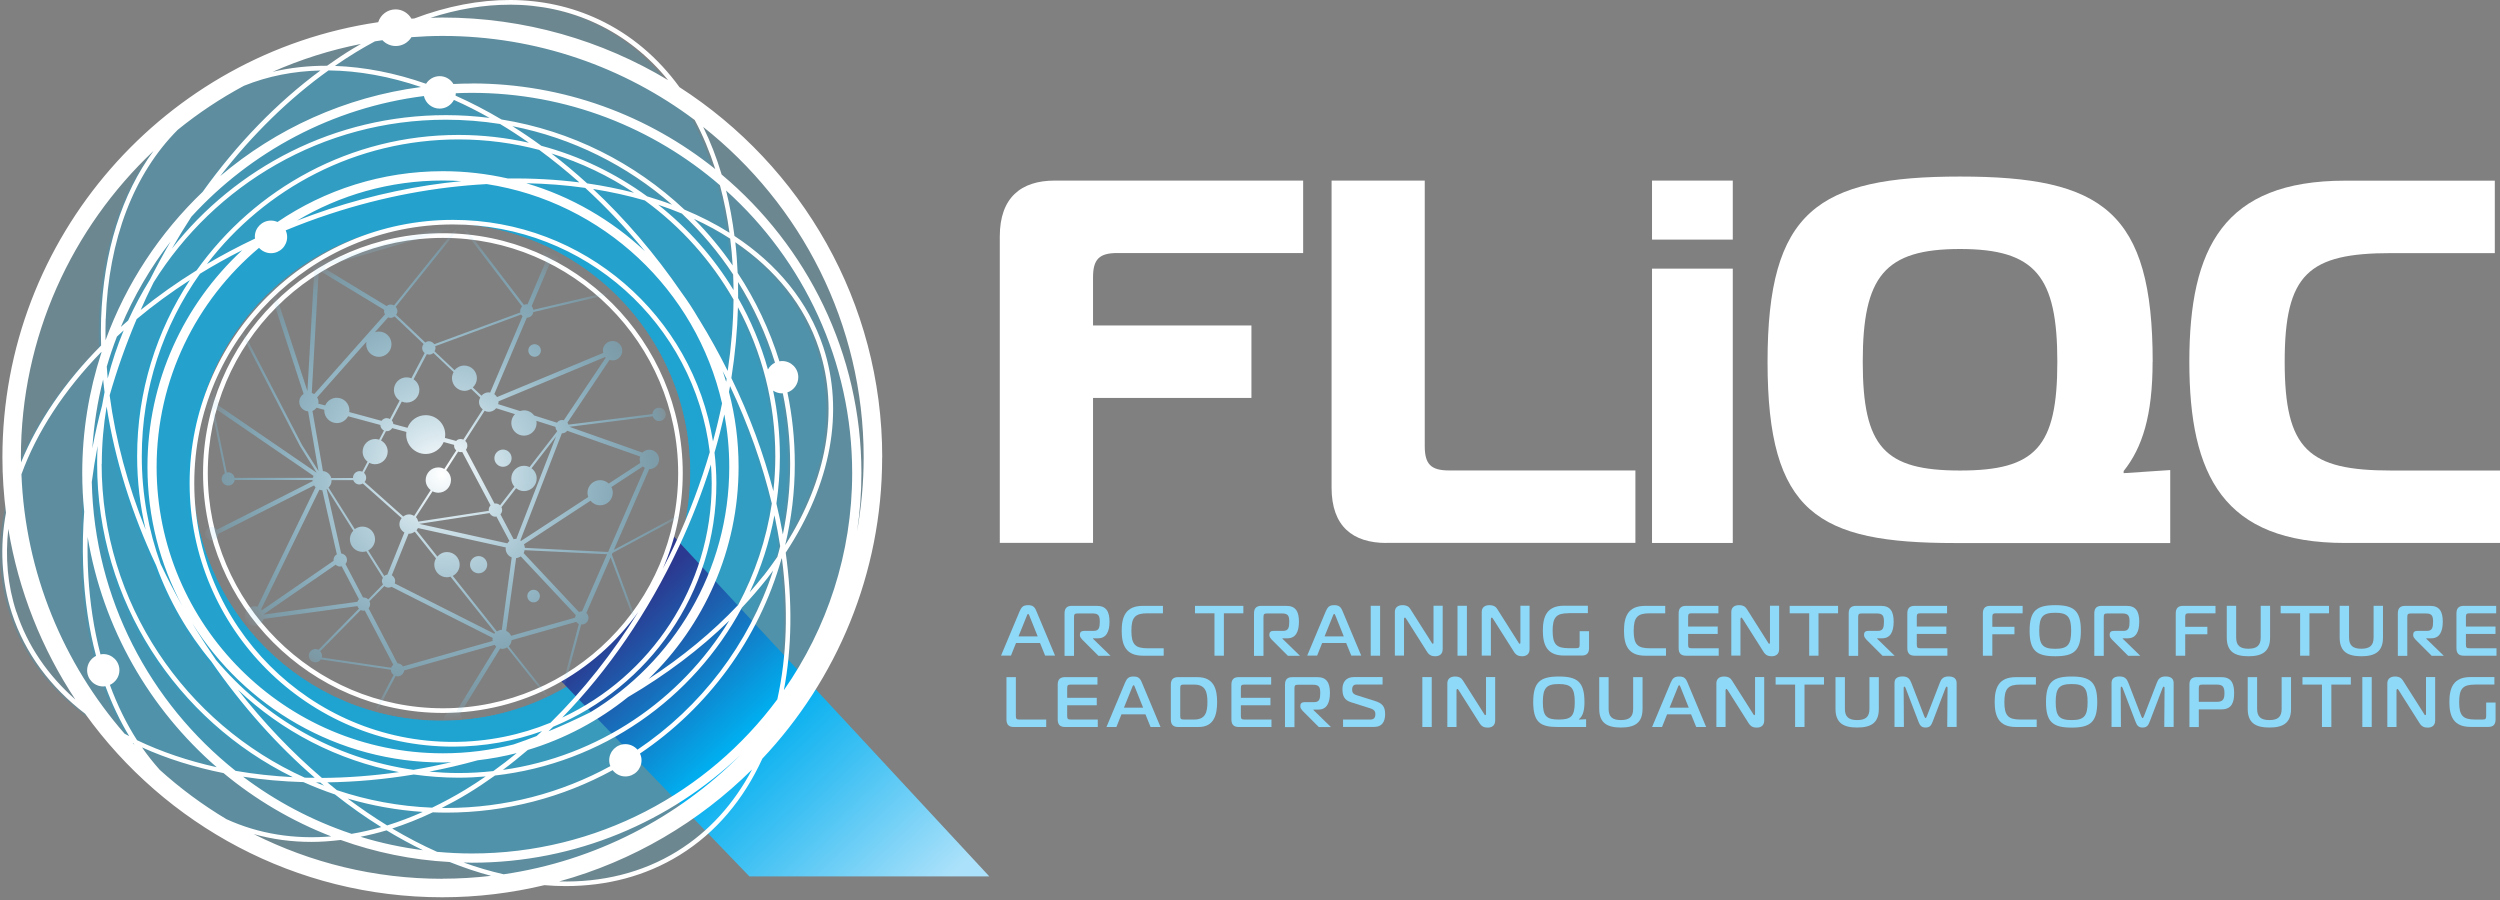 <svg width="300" height="108" viewBox="0 0 300 108" fill="none" xmlns="http://www.w3.org/2000/svg">
<rect x="0" y="0" width="300" height="108" fill="#808080" stroke="none"/>
<g opacity="0.15">
<path d="M54.509 26.802C70.283 27.604 82.825 40.648 82.825 56.628C82.825 72.608 69.454 86.491 52.962 86.491C36.47 86.491 23.099 73.12 23.099 56.628C23.099 51.578 24.357 46.817 26.574 42.652C23.975 47.217 22.484 52.491 22.484 58.11C22.484 75.412 36.507 89.435 53.81 89.435C71.113 89.435 85.136 75.412 85.136 58.11C85.136 40.807 71.485 27.175 54.509 26.802Z" fill="#00AEEF"/>
<path d="M53.819 26.777C54.052 26.777 54.285 26.786 54.508 26.795C53.996 26.767 53.484 26.758 52.971 26.758C41.529 26.758 31.596 33.197 26.584 42.645C31.969 33.178 42.144 26.786 53.819 26.786V26.777Z" fill="#00AEEF"/>
</g>
<path opacity="0.15" d="M52.608 21.233C33.32 21.233 17.695 36.868 17.695 56.146C17.695 75.424 33.33 91.059 52.608 91.059C71.886 91.059 87.521 75.424 87.521 56.146C87.521 36.868 71.886 21.233 52.608 21.233ZM52.971 86.484C36.479 86.484 23.108 73.113 23.108 56.621C23.108 40.129 36.479 26.758 52.971 26.758C69.463 26.758 82.834 40.129 82.834 56.621C82.834 73.113 69.463 86.484 52.971 86.484Z" fill="#00AEEF"/>
<path opacity="0.15" d="M54.48 16.593C33.339 16.593 16.194 33.737 16.194 54.879C16.194 76.02 33.339 93.165 54.48 93.165C75.622 93.165 92.766 76.02 92.766 54.879C92.766 33.737 75.622 16.593 54.48 16.593ZM52.971 86.484C36.479 86.484 23.108 73.113 23.108 56.621C23.108 40.129 36.479 26.758 52.971 26.758C69.463 26.758 82.834 40.129 82.834 56.621C82.834 73.113 69.463 86.484 52.971 86.484Z" fill="#00AEEF"/>
<path opacity="0.15" d="M52.971 14.207C30.003 14.207 11.386 32.824 11.386 55.792C11.386 78.76 30.003 97.376 52.971 97.376C75.939 97.376 94.556 78.76 94.556 55.792C94.556 32.824 75.93 14.207 52.971 14.207ZM52.971 86.484C36.479 86.484 23.108 73.113 23.108 56.621C23.108 40.129 36.479 26.758 52.971 26.758C69.463 26.758 82.834 40.129 82.834 56.621C82.834 73.113 69.463 86.484 52.971 86.484Z" fill="#00AEEF"/>
<path opacity="0.15" d="M56.074 10.704C30.562 10.704 9.877 31.389 9.877 56.901C9.877 82.412 30.562 103.097 56.074 103.097C81.586 103.097 102.271 82.412 102.271 56.901C102.271 31.389 81.586 10.704 56.074 10.704ZM52.971 86.484C36.479 86.484 23.108 73.113 23.108 56.621C23.108 40.129 36.479 26.758 52.971 26.758C69.463 26.758 82.834 40.129 82.834 56.621C82.834 73.113 69.463 86.484 52.971 86.484Z" fill="#00AEEF"/>
<path opacity="0.15" d="M52.533 3.334C23.993 3.334 0.848 26.479 0.848 55.018C0.848 83.558 23.984 106.694 52.524 106.694C81.064 106.694 104.199 83.558 104.199 55.018C104.199 26.479 81.073 3.334 52.533 3.334ZM52.971 86.484C36.479 86.484 23.108 73.113 23.108 56.621C23.108 40.129 36.479 26.758 52.971 26.758C69.463 26.758 82.834 40.129 82.834 56.621C82.834 73.113 69.463 86.484 52.971 86.484Z" fill="#00AEEF"/>
<path opacity="0.15" d="M83.132 38.638C67.721 13.63 41.706 1.684 25.037 11.962C8.368 22.239 7.352 50.844 22.764 75.843C38.175 100.852 64.19 112.788 80.859 102.52C97.528 92.242 98.544 63.637 83.132 38.638ZM52.971 86.484C36.479 86.484 23.108 73.113 23.108 56.621C23.108 40.129 36.479 26.758 52.971 26.758C69.463 26.758 82.834 40.129 82.834 56.621C82.834 73.113 69.463 86.484 52.971 86.484Z" fill="#00AEEF"/>
<path opacity="0.15" d="M23.108 56.621C23.108 40.129 36.479 26.758 52.971 26.758C69.464 26.758 82.834 40.129 82.834 56.621C82.834 58.326 82.685 59.985 82.415 61.615C92.609 36.365 87.94 10.564 71.178 2.719C53.521 -5.555 29.165 9.204 16.772 35.675C4.38 62.146 8.629 90.304 26.276 98.569C40.644 105.296 59.466 96.761 72.65 79.058C67.395 83.67 60.509 86.475 52.962 86.475C36.47 86.475 23.099 73.104 23.099 56.612L23.108 56.621Z" fill="#00AEEF"/>
<path opacity="0.15" d="M97.994 41.89C92.142 24.065 65.727 16.723 38.985 25.5C12.244 34.277 -4.696 55.838 1.156 73.663C7.007 91.487 33.423 98.83 60.164 90.053C86.906 81.275 103.845 59.714 97.994 41.89ZM52.971 86.484C36.479 86.484 23.108 73.113 23.108 56.621C23.108 40.129 36.479 26.758 52.971 26.758C69.463 26.758 82.834 40.129 82.834 56.621C82.834 73.113 69.463 86.484 52.971 86.484Z" fill="#00AEEF"/>
<path d="M80.635 64.131L118.716 105.166H89.925L67.106 81.49C67.106 81.49 77.383 76.672 80.635 64.131Z" fill="url(#paint0_linear_6_96)"/>
<path d="M122.387 73.3C122.602 72.796 122.835 72.619 123.366 72.619C123.897 72.619 124.139 72.787 124.353 73.3L126.608 78.676H125.416L124.801 77.157H121.922L121.316 78.676H120.123L122.378 73.3H122.387ZM122.22 76.365H124.521L123.543 73.924C123.506 73.831 123.45 73.672 123.375 73.672C123.301 73.672 123.235 73.831 123.207 73.924L122.22 76.365Z" fill="#8ED8F8"/>
<path d="M127.745 78.685V73.598C127.745 72.918 128.109 72.703 128.621 72.703H131.64C132.749 72.703 133.14 73.393 133.14 74.595C133.14 75.797 132.758 76.598 131.752 76.598H131.156V76.644L133.261 78.694H131.808L129.87 76.756C129.739 76.617 129.59 76.421 129.59 76.253V76.113C129.59 75.871 129.758 75.704 130.093 75.704H131.258C131.882 75.704 131.975 75.284 131.975 74.604C131.975 73.924 131.845 73.616 131.128 73.616H129.311C128.966 73.616 128.882 73.7 128.882 74.045V78.704H127.755L127.745 78.685Z" fill="#8ED8F8"/>
<path d="M137.147 78.685C135.097 78.685 134.603 77.399 134.603 75.694C134.603 73.989 135.088 72.703 137.147 72.703H139.551V73.598H137.678C136.224 73.598 135.768 74.064 135.768 75.694C135.768 77.325 136.224 77.791 137.678 77.791H139.644V78.685H137.147Z" fill="#8ED8F8"/>
<path d="M145.737 78.685V73.598H143.398V72.703H149.203V73.598H146.865V78.685H145.737Z" fill="#8ED8F8"/>
<path d="M150.48 78.685V73.598C150.48 72.918 150.843 72.703 151.356 72.703H154.375C155.484 72.703 155.875 73.393 155.875 74.595C155.875 75.797 155.493 76.598 154.487 76.598H153.89V76.644L155.996 78.694H154.542L152.604 76.756C152.474 76.617 152.325 76.421 152.325 76.253V76.113C152.325 75.871 152.493 75.704 152.828 75.704H153.993C154.617 75.704 154.71 75.284 154.71 74.604C154.71 73.924 154.58 73.616 153.862 73.616H152.045C151.701 73.616 151.617 73.7 151.617 74.045V78.704H150.489L150.48 78.685Z" fill="#8ED8F8"/>
<path d="M159.127 73.299C159.341 72.796 159.574 72.619 160.105 72.619C160.636 72.619 160.878 72.787 161.093 73.299L163.348 78.676H162.155L161.54 77.157H158.661L158.055 78.676H156.863L159.117 73.299H159.127ZM158.95 76.365H161.251L160.273 73.924C160.235 73.831 160.18 73.672 160.105 73.672C160.031 73.672 159.965 73.831 159.937 73.924L158.95 76.365Z" fill="#8ED8F8"/>
<path d="M164.485 78.685V72.694H165.612V78.685H164.485Z" fill="#8ED8F8"/>
<path d="M173.122 77.902C173.122 78.508 172.721 78.75 172.236 78.75C171.864 78.75 171.538 78.666 171.267 78.247L168.742 74.259C168.649 74.129 168.63 74.11 168.602 74.11C168.556 74.11 168.481 74.157 168.481 74.278V78.676H167.382V73.43C167.382 72.918 167.727 72.619 168.295 72.619C168.835 72.619 169.087 72.824 169.245 73.085L171.789 77.101C171.836 77.157 171.854 77.25 171.929 77.25C172.022 77.25 172.022 77.148 172.022 77.101V72.685H173.122V77.893V77.902Z" fill="#8ED8F8"/>
<path d="M174.901 78.685V72.694H176.029V78.685H174.901Z" fill="#8ED8F8"/>
<path d="M183.548 77.902C183.548 78.508 183.147 78.75 182.662 78.75C182.29 78.75 181.964 78.666 181.693 78.247L179.168 74.259C179.075 74.129 179.057 74.11 179.029 74.11C178.982 74.11 178.907 74.157 178.907 74.278V78.676H177.808V73.43C177.808 72.918 178.153 72.619 178.721 72.619C179.261 72.619 179.513 72.824 179.671 73.085L182.215 77.101C182.262 77.157 182.28 77.25 182.355 77.25C182.448 77.25 182.448 77.148 182.448 77.101V72.685H183.548V77.893V77.902Z" fill="#8ED8F8"/>
<path d="M188.226 73.588C186.772 73.588 186.316 74.054 186.316 75.685C186.316 77.316 186.772 77.781 188.226 77.781H189.13C189.475 77.781 189.558 77.698 189.558 77.353V75.741H190.686V77.772C190.686 78.452 190.332 78.667 189.81 78.667H187.686C185.636 78.667 185.142 77.381 185.142 75.676C185.142 73.971 185.626 72.685 187.686 72.685H190.546V73.579H188.217L188.226 73.588Z" fill="#8ED8F8"/>
<path d="M197.422 78.685C195.372 78.685 194.878 77.399 194.878 75.694C194.878 73.989 195.363 72.703 197.422 72.703H199.826V73.598H197.953C196.5 73.598 196.043 74.064 196.043 75.694C196.043 77.325 196.5 77.791 197.953 77.791H199.919V78.685H197.422Z" fill="#8ED8F8"/>
<path d="M206.237 78.685H202.314C201.802 78.685 201.438 78.471 201.438 77.791V73.598C201.438 72.918 201.802 72.703 202.314 72.703H206.209V73.598H203.004C202.659 73.598 202.575 73.681 202.575 74.026V75.182H206.125V76.076H202.575V77.362C202.575 77.707 202.659 77.791 203.004 77.791H206.246V78.685H206.237Z" fill="#8ED8F8"/>
<path d="M213.495 77.902C213.495 78.508 213.095 78.75 212.61 78.75C212.238 78.75 211.911 78.666 211.641 78.247L209.116 74.259C209.023 74.129 209.004 74.11 208.976 74.11C208.93 74.11 208.855 74.157 208.855 74.278V78.676H207.756V73.43C207.756 72.918 208.101 72.619 208.669 72.619C209.209 72.619 209.452 72.824 209.619 73.085L212.163 77.101C212.21 77.157 212.219 77.25 212.303 77.25C212.396 77.25 212.396 77.148 212.396 77.101V72.685H213.495V77.893V77.902Z" fill="#8ED8F8"/>
<path d="M217.101 78.685V73.598H214.762V72.703H220.567V73.598H218.219V78.685H217.091H217.101Z" fill="#8ED8F8"/>
<path d="M221.844 78.685V73.598C221.844 72.918 222.207 72.703 222.72 72.703H225.739C226.847 72.703 227.239 73.393 227.239 74.595C227.239 75.797 226.857 76.598 225.851 76.598H225.254V76.644L227.36 78.694H225.906L223.968 76.756C223.838 76.617 223.689 76.421 223.689 76.253V76.113C223.689 75.871 223.857 75.704 224.192 75.704H225.357C225.981 75.704 226.074 75.284 226.074 74.604C226.074 73.924 225.944 73.616 225.226 73.616H223.409C223.065 73.616 222.981 73.7 222.981 74.045V78.704H221.853L221.844 78.685Z" fill="#8ED8F8"/>
<path d="M233.677 78.685H229.754C229.242 78.685 228.878 78.471 228.878 77.791V73.598C228.878 72.918 229.242 72.703 229.754 72.703H233.649V73.598H230.443C230.099 73.598 230.015 73.681 230.015 74.026V75.182H233.565V76.076H230.015V77.362C230.015 77.707 230.099 77.791 230.443 77.791H233.686V78.685H233.677Z" fill="#8ED8F8"/>
<path d="M237.944 78.685V73.598C237.944 72.918 238.308 72.703 238.82 72.703H242.715V73.598H239.51C239.165 73.598 239.081 73.681 239.081 74.026V75.219H241.736V76.113H239.081V78.685H237.954H237.944Z" fill="#8ED8F8"/>
<path d="M249.704 75.685C249.704 78.107 248.856 78.75 246.629 78.75C244.402 78.75 243.554 78.107 243.554 75.685C243.554 73.262 244.412 72.619 246.629 72.619C248.847 72.619 249.704 73.262 249.704 75.685ZM246.62 77.856C248.092 77.856 248.539 77.399 248.539 75.694C248.539 73.989 248.092 73.532 246.62 73.532C245.148 73.532 244.71 73.989 244.71 75.694C244.71 77.399 245.148 77.856 246.62 77.856Z" fill="#8ED8F8"/>
<path d="M251.316 78.685V73.598C251.316 72.918 251.679 72.703 252.192 72.703H255.21C256.319 72.703 256.711 73.393 256.711 74.595C256.711 75.797 256.329 76.598 255.322 76.598H254.726V76.644L256.832 78.694H255.378L253.44 76.756C253.31 76.617 253.161 76.421 253.161 76.253V76.113C253.161 75.871 253.328 75.704 253.664 75.704H254.828C255.453 75.704 255.546 75.284 255.546 74.604C255.546 73.924 255.415 73.616 254.698 73.616H252.881C252.536 73.616 252.452 73.7 252.452 74.045V78.704H251.325L251.316 78.685Z" fill="#8ED8F8"/>
<path d="M261.089 78.685V73.598C261.089 72.918 261.453 72.703 261.965 72.703H265.86V73.598H262.655C262.31 73.598 262.226 73.681 262.226 74.026V75.219H264.882V76.113H262.226V78.685H261.099H261.089Z" fill="#8ED8F8"/>
<path d="M271.284 76.505V72.694H272.411V76.505C272.411 78.219 271.433 78.75 269.812 78.75C268.19 78.75 267.212 78.219 267.212 76.505V72.694H268.339V76.505C268.339 77.446 268.787 77.847 269.812 77.847C270.836 77.847 271.284 77.446 271.284 76.505Z" fill="#8ED8F8"/>
<path d="M276.016 78.685V73.598H273.677V72.703H279.482V73.598H277.134V78.685H276.007H276.016Z" fill="#8ED8F8"/>
<path d="M284.831 76.505V72.694H285.959V76.505C285.959 78.219 284.98 78.75 283.359 78.75C281.738 78.75 280.759 78.219 280.759 76.505V72.694H281.887V76.505C281.887 77.446 282.334 77.847 283.359 77.847C284.384 77.847 284.831 77.446 284.831 76.505Z" fill="#8ED8F8"/>
<path d="M287.739 78.685V73.598C287.739 72.918 288.102 72.703 288.615 72.703H291.633C292.742 72.703 293.134 73.393 293.134 74.595C293.134 75.797 292.752 76.598 291.745 76.598H291.149V76.644L293.255 78.694H291.801L289.863 76.756C289.733 76.617 289.584 76.421 289.584 76.253V76.113C289.584 75.871 289.751 75.704 290.087 75.704H291.251C291.876 75.704 291.969 75.284 291.969 74.604C291.969 73.924 291.838 73.616 291.121 73.616H289.304C288.959 73.616 288.875 73.7 288.875 74.045V78.704H287.748L287.739 78.685Z" fill="#8ED8F8"/>
<path d="M299.571 78.685H295.649C295.136 78.685 294.773 78.471 294.773 77.791V73.598C294.773 72.918 295.136 72.703 295.649 72.703H299.543V73.598H296.338C295.993 73.598 295.91 73.681 295.91 74.026V75.182H299.46V76.076H295.91V77.362C295.91 77.707 295.993 77.791 296.338 77.791H299.581V78.685H299.571Z" fill="#8ED8F8"/>
<path d="M121.651 87.239C121.139 87.239 120.775 87.024 120.775 86.344V81.257H121.903V85.916C121.903 86.26 121.986 86.344 122.331 86.344H125.546V87.239H121.642H121.651Z" fill="#8ED8F8"/>
<path d="M131.724 87.239H127.801C127.289 87.239 126.925 87.024 126.925 86.344V82.151C126.925 81.471 127.289 81.257 127.801 81.257H131.696V82.151H128.491C128.146 82.151 128.062 82.235 128.062 82.58V83.735H131.612V84.63H128.062V85.916C128.062 86.26 128.146 86.344 128.491 86.344H131.733V87.239H131.724Z" fill="#8ED8F8"/>
<path d="M135.041 81.862C135.255 81.359 135.488 81.182 136.019 81.182C136.55 81.182 136.792 81.35 137.007 81.862L139.262 87.239H138.069L137.454 85.72H134.575L133.969 87.239H132.777L135.031 81.862H135.041ZM134.873 84.919H137.174L136.196 82.477C136.159 82.384 136.103 82.226 136.028 82.226C135.954 82.226 135.889 82.384 135.861 82.477L134.873 84.919Z" fill="#8ED8F8"/>
<path d="M141.377 87.239C140.864 87.239 140.501 87.024 140.501 86.344V82.151C140.501 81.471 140.864 81.257 141.377 81.257H143.697C145.728 81.257 146.054 82.794 146.054 84.248C146.054 85.701 145.728 87.239 143.846 87.239H141.377ZM142.057 82.151C141.712 82.151 141.628 82.235 141.628 82.58V85.916C141.628 86.26 141.712 86.344 142.057 86.344H143.296C144.666 86.344 144.889 85.45 144.889 84.248C144.889 83.046 144.666 82.151 143.296 82.151H142.057Z" fill="#8ED8F8"/>
<path d="M152.567 87.239H148.645C148.132 87.239 147.769 87.024 147.769 86.344V82.151C147.769 81.471 148.132 81.257 148.645 81.257H152.539V82.151H149.334C148.989 82.151 148.905 82.235 148.905 82.58V83.735H152.455V84.63H148.905V85.916C148.905 86.26 148.989 86.344 149.334 86.344H152.577V87.239H152.567Z" fill="#8ED8F8"/>
<path d="M154.198 87.239V82.151C154.198 81.471 154.561 81.257 155.074 81.257H158.093C159.201 81.257 159.593 81.946 159.593 83.148C159.593 84.35 159.211 85.151 158.204 85.151H157.608V85.198L159.714 87.248H158.26L156.322 85.31C156.192 85.17 156.043 84.975 156.043 84.807V84.667C156.043 84.425 156.211 84.257 156.546 84.257H157.711C158.335 84.257 158.428 83.838 158.428 83.157C158.428 82.477 158.298 82.17 157.58 82.17H155.763C155.419 82.17 155.335 82.254 155.335 82.599V87.257H154.207L154.198 87.239Z" fill="#8ED8F8"/>
<path d="M161.158 86.344H164.475C165.015 86.344 165.043 85.897 165.043 85.692C165.043 85.459 164.987 85.18 164.466 85.012L162.108 84.266C161.326 84.015 161.093 83.512 161.093 82.692C161.093 81.872 161.512 81.247 162.462 81.247H165.91V82.142H162.761C162.481 82.142 162.257 82.31 162.257 82.738C162.257 83.008 162.304 83.26 162.779 83.418L164.969 84.108C165.845 84.378 166.217 84.751 166.217 85.692C166.217 86.577 165.854 87.229 164.932 87.229H161.167V86.335L161.158 86.344Z" fill="#8ED8F8"/>
<path d="M170.68 87.239V81.247H171.808V87.239H170.68Z" fill="#8ED8F8"/>
<path d="M179.421 86.465C179.421 87.071 179.02 87.313 178.536 87.313C178.163 87.313 177.837 87.229 177.566 86.81L175.041 82.822C174.948 82.692 174.93 82.673 174.902 82.673C174.855 82.673 174.781 82.72 174.781 82.841V87.239H173.681V81.993C173.681 81.48 174.026 81.182 174.594 81.182C175.135 81.182 175.377 81.387 175.545 81.648L178.088 85.664C178.135 85.72 178.144 85.813 178.228 85.813C178.321 85.813 178.321 85.711 178.321 85.664V81.247H179.421V86.456V86.465Z" fill="#8ED8F8"/>
<path d="M190.136 84.248C190.136 85.412 189.894 85.953 189.475 86.307V86.344L190.332 86.307V87.239H186.884C184.844 87.239 183.986 86.67 183.986 84.248C183.986 81.825 184.844 81.182 187.061 81.182C189.279 81.182 190.136 81.825 190.136 84.248ZM187.052 86.344C188.524 86.344 188.971 85.962 188.971 84.248C188.971 82.533 188.524 82.086 187.052 82.086C185.58 82.086 185.142 82.543 185.142 84.248C185.142 85.953 185.58 86.344 187.052 86.344Z" fill="#8ED8F8"/>
<path d="M195.978 85.068V81.257H197.106V85.068C197.106 86.782 196.127 87.304 194.506 87.304C192.885 87.304 191.907 86.773 191.907 85.068V81.257H193.034V85.068C193.034 86.009 193.481 86.409 194.506 86.409C195.531 86.409 195.978 86.009 195.978 85.068Z" fill="#8ED8F8"/>
<path d="M200.516 81.862C200.73 81.359 200.963 81.182 201.494 81.182C202.025 81.182 202.268 81.35 202.482 81.862L204.737 87.239H203.544L202.929 85.72H200.05L199.444 87.239H198.252L200.507 81.862H200.516ZM200.348 84.919H202.65L201.671 82.477C201.634 82.384 201.578 82.226 201.504 82.226C201.429 82.226 201.364 82.384 201.336 82.477L200.348 84.919Z" fill="#8ED8F8"/>
<path d="M211.706 86.465C211.706 87.071 211.305 87.313 210.821 87.313C210.448 87.313 210.122 87.229 209.852 86.81L207.327 82.822C207.234 82.692 207.215 82.673 207.187 82.673C207.14 82.673 207.066 82.72 207.066 82.841V87.239H205.966V81.993C205.966 81.48 206.311 81.182 206.88 81.182C207.42 81.182 207.672 81.387 207.83 81.648L210.374 85.664C210.42 85.72 210.439 85.813 210.513 85.813C210.607 85.813 210.607 85.711 210.607 85.664V81.247H211.706V86.456V86.465Z" fill="#8ED8F8"/>
<path d="M215.414 87.239V82.151H213.075V81.257H218.88V82.151H216.542V87.239H215.414Z" fill="#8ED8F8"/>
<path d="M224.332 85.068V81.257H225.459V85.068C225.459 86.782 224.481 87.304 222.86 87.304C221.238 87.304 220.26 86.773 220.26 85.068V81.257H221.388V85.068C221.388 86.009 221.835 86.409 222.86 86.409C223.885 86.409 224.332 86.009 224.332 85.068Z" fill="#8ED8F8"/>
<path d="M231.925 86.587C231.748 87.052 231.58 87.304 231.068 87.304C230.555 87.304 230.387 87.043 230.21 86.587L228.682 82.589C228.654 82.524 228.598 82.394 228.533 82.394C228.44 82.394 228.44 82.543 228.44 82.571L228.468 87.23H227.341V81.956C227.341 81.406 227.704 81.173 228.31 81.173C228.99 81.173 229.195 81.527 229.362 81.946L230.909 85.944C230.965 86.074 231.012 86.167 231.068 86.167C231.124 86.167 231.17 86.074 231.226 85.944L232.773 81.946C232.931 81.527 233.145 81.173 233.826 81.173C234.422 81.173 234.795 81.415 234.795 81.956V87.23H233.667L233.705 82.571C233.705 82.412 233.639 82.394 233.602 82.394C233.546 82.394 233.481 82.524 233.453 82.589L231.925 86.587Z" fill="#8ED8F8"/>
<path d="M241.905 87.239C239.855 87.239 239.361 85.953 239.361 84.248C239.361 82.543 239.846 81.257 241.905 81.257H244.309V82.151H242.436C240.983 82.151 240.526 82.617 240.526 84.248C240.526 85.878 240.983 86.344 242.436 86.344H244.402V87.239H241.905Z" fill="#8ED8F8"/>
<path d="M251.669 84.248C251.669 86.67 250.821 87.313 248.594 87.313C246.367 87.313 245.519 86.67 245.519 84.248C245.519 81.825 246.376 81.182 248.594 81.182C250.812 81.182 251.669 81.825 251.669 84.248ZM248.594 86.409C250.066 86.409 250.513 85.953 250.513 84.248C250.513 82.543 250.066 82.086 248.594 82.086C247.122 82.086 246.684 82.543 246.684 84.248C246.684 85.953 247.122 86.409 248.594 86.409Z" fill="#8ED8F8"/>
<path d="M257.968 86.587C257.791 87.052 257.624 87.304 257.111 87.304C256.599 87.304 256.431 87.043 256.254 86.587L254.726 82.589C254.698 82.524 254.642 82.394 254.577 82.394C254.484 82.394 254.484 82.543 254.484 82.571L254.512 87.23H253.384V81.956C253.384 81.406 253.757 81.173 254.353 81.173C255.033 81.173 255.238 81.527 255.406 81.946L256.953 85.944C257.009 86.074 257.055 86.167 257.111 86.167C257.167 86.167 257.214 86.074 257.27 85.944L258.816 81.946C258.975 81.527 259.18 81.173 259.869 81.173C260.466 81.173 260.838 81.415 260.838 81.956V87.23H259.711L259.748 82.571C259.748 82.412 259.683 82.394 259.646 82.394C259.59 82.394 259.525 82.524 259.497 82.589L257.968 86.587Z" fill="#8ED8F8"/>
<path d="M262.73 82.151C262.73 81.471 263.093 81.257 263.605 81.257H266.578C267.864 81.257 268.096 82.151 268.096 83.186C268.096 84.22 267.854 85.124 266.578 85.124H263.857V87.248H262.73V82.161V82.151ZM266.019 84.22C266.792 84.22 266.932 83.856 266.932 83.176C266.932 82.496 266.783 82.151 266.019 82.151H264.286C263.941 82.151 263.857 82.235 263.857 82.58V84.22H266.019Z" fill="#8ED8F8"/>
<path d="M273.798 85.068V81.257H274.925V85.068C274.925 86.782 273.947 87.304 272.326 87.304C270.705 87.304 269.726 86.773 269.726 85.068V81.257H270.854V85.068C270.854 86.009 271.301 86.409 272.326 86.409C273.351 86.409 273.798 86.009 273.798 85.068Z" fill="#8ED8F8"/>
<path d="M278.634 87.239V82.151H276.296V81.257H282.1V82.151H279.762V87.239H278.634Z" fill="#8ED8F8"/>
<path d="M283.479 87.239V81.247H284.607V87.239H283.479Z" fill="#8ED8F8"/>
<path d="M292.22 86.465C292.22 87.071 291.819 87.313 291.334 87.313C290.962 87.313 290.636 87.229 290.365 86.81L287.84 82.822C287.747 82.692 287.728 82.673 287.701 82.673C287.654 82.673 287.579 82.72 287.579 82.841V87.239H286.48V81.993C286.48 81.48 286.825 81.182 287.393 81.182C287.933 81.182 288.176 81.387 288.343 81.648L290.887 85.664C290.934 85.72 290.943 85.813 291.027 85.813C291.12 85.813 291.12 85.711 291.12 85.664V81.247H292.22V86.456V86.465Z" fill="#8ED8F8"/>
<path d="M297.009 82.151C295.556 82.151 295.099 82.617 295.099 84.248C295.099 85.878 295.556 86.344 297.009 86.344H297.913C298.258 86.344 298.342 86.26 298.342 85.915V84.304H299.469V86.335C299.469 87.015 299.115 87.229 298.593 87.229H296.469C294.419 87.229 293.925 85.944 293.925 84.238C293.925 82.533 294.41 81.247 296.469 81.247H299.329V82.142H297L297.009 82.151Z" fill="#8ED8F8"/>
<path d="M105.867 54.888C105.867 36.253 96.158 19.863 81.539 10.461C78.977 6.939 75.725 4.154 71.83 2.327C65.242 -0.757 57.593 -0.757 49.719 2.215C49.607 2.215 49.496 2.234 49.374 2.243C48.992 1.582 48.284 1.125 47.474 1.125C46.495 1.125 45.666 1.768 45.386 2.663C19.912 6.399 0.289 28.398 0.289 54.888C0.289 57.143 0.448 59.351 0.718 61.531C-0.037 65.622 0.159 69.712 1.435 73.616C3.01 78.415 6.066 82.459 10.213 85.645C19.8 98.97 35.435 107.672 53.074 107.672C57.294 107.672 61.394 107.16 65.326 106.219C66.193 106.293 67.05 106.331 67.889 106.331C72.808 106.331 77.458 105.138 81.539 102.622C85.946 99.901 89.254 95.904 91.481 91.04C100.389 81.583 105.858 68.864 105.858 54.888H105.867ZM19.13 92.335C18.393 91.506 17.695 90.63 17.042 89.689C20.024 91.04 23.313 92.065 26.826 92.773C30.665 95.96 35.025 98.532 39.749 100.367C35.296 100.74 31.047 100.069 27.171 98.299C24.291 96.575 21.599 94.581 19.13 92.345V92.335ZM12.691 38.265C13.026 28.706 16.064 20.86 21.328 15.577C23.798 13.574 26.462 11.803 29.276 10.294C32.156 9.129 35.24 8.533 38.454 8.458C33.236 12.306 28.447 17.254 24.31 23.031C19.167 27.951 15.142 34.026 12.663 40.837C12.654 39.971 12.654 39.113 12.682 38.265H12.691ZM94.062 82.832C95.031 77.763 95.105 72.163 94.285 66.321C99.727 58.056 101.339 49.419 98.805 41.676C96.997 36.178 93.242 31.678 88.136 28.314C87.894 26.441 87.567 24.615 87.129 22.863C96.41 31.221 102.261 43.325 102.261 56.77C102.261 66.451 99.224 75.433 94.062 82.822V82.832ZM75.045 89.298C73.973 89.298 73.106 90.165 73.106 91.236C73.106 91.488 73.153 91.721 73.246 91.935C67.385 95.14 60.658 96.957 53.521 96.957C53.353 96.957 53.185 96.948 53.018 96.948C54.061 96.417 55.105 95.858 56.139 95.224C57.248 94.553 58.329 93.826 59.4 93.062C72.24 91.609 83.179 83.829 89.03 72.918C90.102 71.781 91.118 70.607 92.068 69.405C92.31 69.088 92.543 68.771 92.776 68.464C89.878 77.316 84.083 84.863 76.498 89.96C76.144 89.559 75.622 89.298 75.045 89.298ZM40.43 94.823C40.047 94.516 39.666 94.199 39.283 93.882C42.657 93.836 46.123 93.528 49.654 92.941C51.415 93.183 53.204 93.323 55.03 93.323C56.13 93.323 57.211 93.267 58.282 93.174C57.481 93.724 56.67 94.255 55.86 94.749C54.527 95.559 53.185 96.277 51.853 96.92C47.874 96.761 44.045 96.035 40.439 94.823H40.43ZM50.754 97.423C49.319 98.066 47.884 98.606 46.458 99.053C44.865 98.075 43.281 96.994 41.725 95.83C44.613 96.677 47.641 97.227 50.754 97.432V97.423ZM39.433 8.449C43.029 8.486 46.756 9.166 50.521 10.443C41.408 11.636 33.115 15.456 26.425 21.13C30.301 16.127 34.699 11.831 39.423 8.449H39.433ZM50.865 11.514C51.061 12.381 51.834 13.033 52.757 13.033C53.502 13.033 54.145 12.605 54.471 11.99C55.906 12.623 57.332 13.35 58.757 14.151C57.043 13.937 55.291 13.816 53.521 13.816C40.187 13.816 28.298 20.087 20.63 29.833C21.384 28.519 22.158 27.243 22.968 26.003C30.096 18.214 39.88 12.912 50.875 11.524L50.865 11.514ZM38.631 93.351C35.072 90.314 31.671 86.764 28.55 82.766C33.814 87.751 40.476 91.255 47.884 92.652C44.734 93.1 41.632 93.332 38.622 93.351H38.631ZM25.875 79.123C25.074 77.968 24.301 76.794 23.546 75.582C23.378 75.312 23.229 75.042 23.061 74.772C29.332 84.807 40.476 91.497 53.148 91.497C53.493 91.497 53.828 91.478 54.164 91.469C52.636 91.823 51.117 92.13 49.607 92.382C40.113 91.022 31.745 86.149 25.857 79.123H25.875ZM16.399 38.293C18.375 36.644 20.509 35.079 22.791 33.606C18.785 39.682 16.455 46.949 16.455 54.758C16.455 57.795 16.819 60.739 17.48 63.572C15.328 58.205 13.865 52.764 13.157 47.443C14.033 44.378 15.114 41.322 16.399 38.293ZM17.014 54.758C17.014 46.605 19.605 39.048 23.993 32.852C25.614 31.855 27.31 30.904 29.071 30.019C22.074 36.504 17.695 45.757 17.695 56.025C17.695 62.062 19.213 67.756 21.887 72.74C20.946 71.073 20.08 69.377 19.279 67.681C17.816 63.647 17.014 59.295 17.014 54.767V54.758ZM87.325 44.508C86.291 42.449 85.163 40.39 83.915 38.368C83.868 38.303 83.831 38.237 83.784 38.163C83.179 37.119 82.517 36.113 81.809 35.144C78.595 30.448 74.998 26.264 71.168 22.677C73.321 23.022 75.408 23.478 77.383 24.056C81.716 27.215 85.35 31.268 88.024 35.945C87.996 38.731 87.754 41.601 87.325 44.517V44.508ZM70.796 85.496C69.174 86.298 67.516 87.062 65.811 87.76C65.997 87.584 66.183 87.397 66.379 87.211C77.859 82.468 85.965 71.166 85.965 57.991C85.965 56.742 85.881 55.512 85.741 54.31C86.188 52.773 86.58 51.245 86.924 49.726C87.307 51.776 87.511 53.882 87.511 56.034C87.511 68.538 80.803 79.496 70.786 85.506L70.796 85.496ZM80.971 65.361C80.514 66.339 80.029 67.299 79.536 68.249C81.073 64.727 81.93 60.851 81.93 56.77C81.93 40.902 69.016 27.988 53.148 27.988C37.28 27.988 24.366 40.902 24.366 56.77C24.366 72.638 37.28 85.552 53.148 85.552C62.81 85.552 71.373 80.754 76.601 73.421C73.516 78.406 69.966 82.887 66.062 86.726C62.447 88.208 58.496 89.028 54.359 89.028C37.243 89.028 23.313 75.098 23.313 57.981C23.313 40.865 37.243 26.935 54.359 26.935C70.218 26.935 83.328 38.89 85.173 54.254C84.083 57.953 82.694 61.671 80.971 65.361ZM81.38 56.77C81.38 72.331 68.718 84.993 53.157 84.993C37.597 84.993 24.934 72.331 24.934 56.77C24.934 41.21 37.597 28.547 53.157 28.547C68.718 28.547 81.38 41.21 81.38 56.77ZM81.474 65.603C83.011 62.323 84.288 59.025 85.313 55.736C85.368 56.481 85.406 57.227 85.406 57.981C85.406 70.42 78.054 81.164 67.469 86.111C72.995 80.437 77.793 73.458 81.474 65.594V65.603ZM85.555 52.95C83.142 37.911 70.069 26.385 54.359 26.385C36.935 26.385 22.754 40.557 22.754 57.991C22.754 75.424 36.926 89.596 54.359 89.596C58.105 89.596 61.711 88.935 65.047 87.733C64.832 87.938 64.609 88.124 64.385 88.329C63.472 88.683 62.559 89.018 61.627 89.335C58.916 90.025 56.074 90.397 53.148 90.397C34.205 90.397 18.794 74.986 18.794 56.043C18.794 45.496 23.574 36.048 31.084 29.74C31.438 30.131 31.951 30.383 32.519 30.383C33.59 30.383 34.457 29.516 34.457 28.445C34.457 28.156 34.392 27.886 34.28 27.643C36.013 26.926 37.783 26.264 39.61 25.668C45.983 23.571 52.337 22.416 58.413 22.09C72.352 24.242 83.542 34.799 86.645 48.412C86.338 49.922 85.974 51.45 85.555 52.978V52.95ZM35.622 26.488C40.756 23.422 46.756 21.661 53.157 21.661C53.903 21.661 54.639 21.689 55.366 21.736C50.176 22.239 44.818 23.348 39.442 25.109C38.137 25.538 36.87 26.003 35.612 26.488H35.622ZM63.137 21.987C65.569 22.034 67.935 22.22 70.227 22.547C72.725 24.839 75.128 27.382 77.402 30.159C73.405 26.413 68.541 23.571 63.146 21.987H63.137ZM86.692 44.471C86.859 44.797 87.027 45.132 87.195 45.459C87.176 45.58 87.157 45.701 87.139 45.822C86.999 45.365 86.85 44.918 86.701 44.462L86.692 44.471ZM70.46 22.006C69.063 20.73 67.628 19.537 66.174 18.419C69.724 19.509 73.06 21.112 76.088 23.134C74.281 22.668 72.398 22.286 70.46 22.006ZM69.501 21.885C66.752 21.54 63.891 21.382 60.947 21.419C58.441 20.851 55.832 20.543 53.157 20.543C45.806 20.543 38.967 22.789 33.302 26.637C33.059 26.534 32.798 26.469 32.519 26.469C31.447 26.469 30.581 27.336 30.581 28.407C30.581 28.482 30.59 28.556 30.599 28.631C28.596 29.581 26.667 30.597 24.832 31.687C31.783 22.602 42.731 16.732 55.021 16.732C58.366 16.732 61.618 17.17 64.711 17.99C66.333 19.183 67.935 20.478 69.501 21.866V21.885ZM22.13 73.188C22.186 73.281 22.232 73.374 22.288 73.458C22.232 73.365 22.186 73.272 22.13 73.188ZM57.313 91.236C58.916 91.05 60.481 90.761 62.009 90.37C61.087 91.124 60.146 91.851 59.195 92.531C57.826 92.68 56.437 92.764 55.021 92.764C53.838 92.764 52.673 92.699 51.517 92.596C53.437 92.224 55.375 91.776 57.313 91.236ZM63.332 89.997C67.767 88.664 71.839 86.484 75.361 83.651C79.899 80.987 83.999 77.903 87.511 74.474C81.707 83.996 71.839 90.77 60.341 92.391C61.357 91.637 62.354 90.835 63.332 89.997ZM77.812 81.49C84.474 75.042 88.63 66.013 88.63 56.025C88.63 52.922 88.229 49.903 87.474 47.033C87.521 46.8 87.558 46.567 87.605 46.325C89.832 51.021 91.499 55.773 92.618 60.423C91.965 64.765 90.577 68.864 88.583 72.591C85.49 75.862 81.865 78.844 77.821 81.481L77.812 81.49ZM87.763 45.365C88.22 42.477 88.481 39.635 88.555 36.868C91.416 42.207 93.037 48.291 93.037 54.758C93.037 56.174 92.953 57.562 92.804 58.932C91.63 54.441 89.962 49.875 87.763 45.365ZM92.152 44.34C91.304 41.322 90.093 38.442 88.574 35.768C88.574 35.125 88.574 34.473 88.564 33.84C90.437 36.83 91.937 40.082 93 43.52C92.636 43.697 92.347 43.986 92.152 44.34ZM92.776 46.875C93.084 47.08 93.447 47.201 93.847 47.201C93.876 47.201 93.903 47.201 93.941 47.201C94.509 49.94 94.817 52.764 94.817 55.671C94.817 58.578 94.509 61.401 93.941 64.14C93.726 62.91 93.466 61.671 93.167 60.423C93.438 58.578 93.587 56.686 93.587 54.767C93.587 52.065 93.307 49.428 92.776 46.884V46.875ZM95.376 55.661C95.376 52.726 95.068 49.856 94.49 47.089C95.245 46.828 95.795 46.111 95.795 45.263C95.795 44.191 94.928 43.325 93.857 43.325C93.745 43.325 93.633 43.343 93.531 43.362C92.357 39.57 90.661 36.001 88.518 32.749C88.462 31.501 88.378 30.271 88.238 29.069C93.028 32.33 96.568 36.635 98.283 41.862C100.705 49.251 99.252 57.488 94.22 65.417C94.975 62.286 95.376 59.025 95.376 55.661ZM87.931 31.873C86.543 29.87 84.987 27.988 83.272 26.264C84.809 26.972 86.272 27.764 87.623 28.64C87.754 29.702 87.856 30.774 87.921 31.873H87.931ZM87.977 32.926C88.005 33.551 88.015 34.175 88.024 34.809C85.639 30.877 82.564 27.41 78.986 24.568C79.955 24.895 80.905 25.249 81.828 25.631C84.148 27.82 86.216 30.262 87.977 32.936V32.926ZM77.681 23.581C73.898 20.823 69.603 18.736 64.963 17.496C63.817 16.658 62.661 15.875 61.487 15.139C68.727 16.565 75.287 19.882 80.644 24.559C79.685 24.196 78.688 23.879 77.681 23.571V23.581ZM63.519 17.142C60.779 16.527 57.937 16.192 55.021 16.192C42.069 16.192 30.59 22.621 23.593 32.442C21.198 33.923 18.962 35.517 16.884 37.194C17.108 36.691 17.331 36.178 17.564 35.675C17.853 35.069 18.142 34.473 18.44 33.877C25.736 22.174 38.724 14.366 53.502 14.366C55.72 14.366 57.891 14.543 60.006 14.878C61.18 15.577 62.345 16.341 63.5 17.152L63.519 17.142ZM17.965 33.606C16.996 35.163 16.139 36.784 15.374 38.461C15.076 38.713 14.787 38.974 14.499 39.234C16.045 35.545 18.058 32.106 20.471 28.985C19.595 30.485 18.757 32.032 17.965 33.616V33.606ZM14.033 40.39C14.303 40.138 14.573 39.896 14.843 39.644C14.07 41.508 13.427 43.427 12.924 45.412C12.877 44.937 12.84 44.471 12.812 43.996C13.166 42.775 13.576 41.564 14.033 40.39ZM12.551 47.033C12.439 47.574 12.337 48.123 12.244 48.673C11.787 50.388 11.405 52.102 11.079 53.807C11.265 50.975 11.694 48.207 12.374 45.542C12.421 46.036 12.477 46.539 12.542 47.033H12.551ZM11.713 53.509C11.675 54.217 11.657 54.935 11.657 55.661C11.657 72.153 21.245 86.437 35.137 93.258C32.77 93.137 30.478 92.885 28.27 92.503C18.011 84.341 11.331 71.865 11.014 57.842C11.2 56.407 11.433 54.962 11.713 53.518V53.509ZM12.216 55.661C12.216 53.323 12.421 51.031 12.793 48.794C12.793 48.794 12.793 48.776 12.793 48.766C13.772 55.102 15.784 61.578 18.747 67.877C20.285 72.107 22.53 75.983 25.363 79.384C29.081 84.76 33.292 89.447 37.774 93.332C37.373 93.332 36.982 93.332 36.581 93.323C22.223 86.847 12.197 72.405 12.197 55.661H12.216ZM38.333 93.901C38.333 93.901 38.398 93.901 38.426 93.901C38.585 94.031 38.734 94.152 38.892 94.283C38.557 94.152 38.231 94.022 37.904 93.891C38.054 93.891 38.193 93.901 38.333 93.901ZM91.63 69.069C91.099 69.75 90.531 70.411 89.962 71.073C91.323 68.166 92.329 65.072 92.934 61.83C93.205 63.078 93.428 64.308 93.624 65.538C93.521 65.976 93.4 66.404 93.279 66.833C92.757 67.588 92.217 68.333 91.639 69.079L91.63 69.069ZM87.54 27.932C85.872 26.879 84.055 25.957 82.135 25.155C76.181 19.565 68.597 15.689 60.183 14.338C58.357 13.257 56.512 12.297 54.667 11.477C54.685 11.384 54.695 11.281 54.695 11.188C55.338 11.16 55.981 11.142 56.624 11.142C67.991 11.142 78.39 15.325 86.393 22.23C86.887 24.056 87.269 25.966 87.54 27.941V27.932ZM56.624 10.024C55.878 10.024 55.142 10.042 54.415 10.079C54.071 9.52 53.465 9.138 52.766 9.138C52.067 9.138 51.462 9.511 51.126 10.052C47.427 8.756 43.747 8.039 40.187 7.909C41.017 7.34 41.855 6.781 42.703 6.269C43.467 5.803 44.231 5.374 44.986 4.964C45.284 4.918 45.582 4.871 45.89 4.824C46.29 5.253 46.859 5.523 47.492 5.523C48.294 5.523 48.983 5.095 49.374 4.461C50.604 4.368 51.844 4.312 53.092 4.312C64.432 4.312 74.923 8.067 83.365 14.403C84.344 16.229 85.163 18.204 85.834 20.292C77.831 13.872 67.674 10.014 56.633 10.014L56.624 10.024ZM42.405 5.803C41.333 6.446 40.29 7.154 39.246 7.89C37.001 7.881 34.82 8.123 32.715 8.617C36.078 7.135 39.628 5.998 43.318 5.272C43.011 5.449 42.703 5.616 42.405 5.803ZM12.16 42.346C10.678 46.893 9.868 51.739 9.868 56.779C9.868 58.336 9.952 59.882 10.101 61.401C9.793 65.687 9.924 69.88 10.529 73.877C10.781 75.555 11.116 77.157 11.526 78.704C10.893 79.021 10.455 79.673 10.455 80.437C10.455 81.508 11.321 82.375 12.393 82.375C12.486 82.375 12.57 82.356 12.654 82.347C13.446 84.509 14.396 86.512 15.505 88.338C15.319 88.245 15.132 88.143 14.946 88.04C7.632 79.636 3.038 68.799 2.572 56.919C4.426 51.813 7.715 46.8 12.169 42.225C12.169 42.263 12.169 42.3 12.169 42.337L12.16 42.346ZM13.185 82.189C13.856 81.881 14.331 81.21 14.331 80.428C14.331 79.356 13.464 78.49 12.393 78.49C12.281 78.49 12.169 78.508 12.057 78.527C11.666 77.008 11.331 75.443 11.088 73.803C10.632 70.784 10.445 67.653 10.52 64.448C12.337 75.405 17.965 85.077 26.006 92.065C22.558 91.301 19.344 90.211 16.446 88.823C15.169 86.838 14.079 84.621 13.194 82.207L13.185 82.189ZM29.155 93.202C31.494 93.565 33.917 93.78 36.414 93.854C37.644 94.404 38.901 94.898 40.197 95.336C42.014 96.771 43.868 98.085 45.75 99.249C44.557 99.594 43.365 99.864 42.191 100.06C37.457 98.476 33.069 96.146 29.165 93.202H29.155ZM46.383 99.641C47.828 100.516 49.291 101.308 50.754 102.026C48.182 101.69 45.675 101.159 43.262 100.414C44.296 100.209 45.34 99.957 46.393 99.641H46.383ZM47.082 99.417C48.694 98.895 50.316 98.252 51.937 97.479C52.459 97.498 52.98 97.516 53.511 97.516C60.751 97.516 67.562 95.671 73.516 92.419C73.871 92.876 74.42 93.174 75.045 93.174C76.116 93.174 76.983 92.308 76.983 91.236C76.983 90.947 76.917 90.668 76.796 90.425C84.931 84.956 91.043 76.719 93.773 67.066C93.792 67.038 93.81 67.01 93.829 66.992C94.612 73.02 94.425 78.778 93.279 83.922C84.959 95.14 71.625 102.417 56.614 102.417C55.207 102.417 53.819 102.343 52.449 102.221C50.651 101.42 48.853 100.479 47.073 99.426L47.082 99.417ZM56.624 103.526C69.109 103.526 80.449 98.597 88.844 90.602C81.325 98.131 71.457 103.302 60.444 104.914C58.85 104.551 57.239 104.085 55.627 103.498C55.962 103.498 56.288 103.526 56.614 103.526H56.624ZM103.64 54.888C103.64 57.907 103.361 60.87 102.848 63.749C103.193 61.475 103.37 59.146 103.37 56.779C103.37 42.402 96.838 29.525 86.598 20.944C85.993 18.931 85.257 17.021 84.381 15.232C96.102 24.503 103.64 38.834 103.64 54.897V54.888ZM61.133 0.557C64.814 0.557 68.345 1.312 71.597 2.84C74.951 4.414 77.821 6.725 80.169 9.614C72.24 4.852 62.969 2.104 53.074 2.104C52.598 2.104 52.123 2.132 51.648 2.141C54.881 1.097 58.068 0.566 61.133 0.566V0.557ZM2.507 54.888C2.507 40.408 8.638 27.345 18.421 18.111C14.61 23.292 12.421 30.168 12.132 38.237C12.095 39.3 12.104 40.38 12.132 41.461C7.799 45.822 4.529 50.602 2.525 55.494C2.525 55.289 2.507 55.093 2.507 54.888ZM1.966 73.449C0.904 70.216 0.615 66.852 0.997 63.46C2.227 70.933 5.023 77.874 9.048 83.95C5.759 81.043 3.317 77.53 1.976 73.439L1.966 73.449ZM16.017 89.195C16.055 89.261 16.101 89.317 16.139 89.382C16.064 89.307 15.989 89.223 15.915 89.149C15.952 89.168 15.98 89.186 16.017 89.195ZM53.074 105.455C44.939 105.455 37.262 103.517 30.441 100.088C32.677 100.721 35.007 101.029 37.401 101.029C38.547 101.029 39.712 100.936 40.886 100.796C45.005 102.277 49.393 103.191 53.959 103.442C55.617 104.104 57.276 104.663 58.925 105.101C57.006 105.324 55.058 105.445 53.083 105.445L53.074 105.455ZM81.259 102.156C77.038 104.756 72.212 105.902 67.106 105.772C75.967 103.33 83.906 98.634 90.251 92.335C88.099 96.407 85.108 99.78 81.269 102.147L81.259 102.156Z" fill="white"/>
<path d="M63.398 42.057C63.398 42.477 63.733 42.812 64.152 42.812C64.572 42.812 64.907 42.477 64.907 42.057C64.907 41.638 64.572 41.303 64.152 41.303C63.733 41.303 63.398 41.638 63.398 42.057ZM81.418 62.118C81.483 62.081 81.511 62.007 81.474 61.941C81.436 61.876 81.353 61.858 81.297 61.885L73.666 65.985L77.905 56.295C77.905 56.295 77.914 56.295 77.924 56.295C78.567 56.295 79.088 55.773 79.088 55.13C79.088 54.487 78.567 53.965 77.924 53.965C77.598 53.965 77.309 54.096 77.094 54.31L68.327 51.217L78.334 49.959C78.436 50.285 78.725 50.527 79.088 50.527C79.526 50.527 79.89 50.173 79.89 49.726C79.89 49.279 79.536 48.925 79.088 48.925C78.641 48.925 78.315 49.269 78.296 49.689L68.215 50.956C68.187 50.872 68.15 50.788 68.094 50.714L73.153 43.176C73.265 43.213 73.386 43.25 73.507 43.25C74.15 43.25 74.672 42.728 74.672 42.086C74.672 41.443 74.15 40.921 73.507 40.921C72.864 40.921 72.343 41.443 72.343 42.086C72.343 42.179 72.37 42.263 72.398 42.346L59.643 47.648C59.559 47.508 59.447 47.387 59.316 47.294L63.221 38.116C63.221 38.116 63.221 38.116 63.23 38.116C63.63 38.116 63.947 37.818 64.003 37.436C64.003 37.436 64.022 37.436 64.031 37.436C64.04 37.436 64.05 37.436 64.059 37.436L73.535 35.209C73.61 35.19 73.647 35.125 73.638 35.051C73.619 34.976 73.554 34.939 73.479 34.948L64.003 37.175C63.975 37.007 63.91 36.858 63.798 36.737L66.1 31.314C66.165 31.324 66.221 31.352 66.286 31.352C66.929 31.352 67.451 30.83 67.451 30.187C67.451 29.544 66.929 29.022 66.286 29.022C65.643 29.022 65.121 29.544 65.121 30.187C65.121 30.569 65.317 30.895 65.606 31.109L63.304 36.523C63.304 36.523 63.248 36.504 63.221 36.504C63.09 36.504 62.978 36.541 62.876 36.588L55.869 27.401C55.999 27.261 56.093 27.066 56.093 26.86C56.093 26.423 55.739 26.059 55.291 26.059C54.844 26.059 54.527 26.395 54.499 26.814L38.836 31.398C38.687 31.23 38.482 31.119 38.24 31.119C37.802 31.119 37.439 31.473 37.439 31.92C37.439 32.153 37.55 32.367 37.709 32.507L36.889 46.94L33.171 35.544C33.507 35.34 33.739 34.986 33.739 34.575C33.739 33.933 33.218 33.411 32.575 33.411C31.932 33.411 31.41 33.933 31.41 34.575C31.41 35.218 31.932 35.74 32.575 35.74C32.612 35.74 32.64 35.722 32.668 35.722L36.432 47.266C36.125 47.471 35.911 47.816 35.911 48.217C35.911 48.822 36.376 49.307 36.973 49.363L38.221 56.528L36.246 53.397L28.783 39.029C28.913 38.889 28.997 38.703 28.997 38.498C28.997 38.06 28.643 37.697 28.196 37.697C27.748 37.697 27.394 38.051 27.394 38.498C27.394 38.778 27.553 39.011 27.767 39.16L25.465 47.602C25.465 47.602 25.419 47.583 25.391 47.583C24.953 47.583 24.59 47.937 24.59 48.384C24.59 48.831 24.944 49.185 25.391 49.185C25.4 49.185 25.41 49.185 25.419 49.185L26.984 56.798C26.751 56.938 26.593 57.18 26.593 57.469C26.593 57.907 26.947 58.27 27.394 58.27C27.786 58.27 28.102 57.981 28.168 57.599H37.504C37.504 57.599 37.495 57.627 37.495 57.646C37.495 57.683 37.513 57.711 37.513 57.739L26.025 63.563C25.875 63.367 25.661 63.236 25.391 63.236C24.953 63.236 24.59 63.591 24.59 64.038C24.59 64.485 24.944 64.839 25.391 64.839C25.838 64.839 26.164 64.504 26.183 64.075L37.69 58.252C37.746 58.335 37.793 58.419 37.867 58.484L30.888 72.824C30.776 72.787 30.665 72.75 30.544 72.75C29.901 72.75 29.379 73.272 29.379 73.915C29.379 74.557 29.901 75.079 30.544 75.079C31.065 75.079 31.485 74.734 31.634 74.269L42.889 72.731C42.927 72.852 42.992 72.955 43.076 73.039L38.221 77.977C38.109 77.921 37.988 77.884 37.858 77.884C37.42 77.884 37.057 78.238 37.057 78.685C37.057 79.132 37.411 79.486 37.858 79.486C38.128 79.486 38.361 79.337 38.501 79.132L46.905 80.372C46.905 80.632 47.036 80.847 47.231 80.996L45.163 84.928C45.126 84.993 45.163 85.077 45.219 85.105C45.237 85.114 45.256 85.124 45.284 85.124C45.331 85.124 45.377 85.096 45.405 85.049L47.474 81.117C47.548 81.145 47.632 81.164 47.716 81.164C48.126 81.164 48.452 80.847 48.499 80.456L59.354 77.381C59.41 77.465 59.475 77.53 59.549 77.595L54.732 85.412C54.62 85.375 54.499 85.338 54.369 85.338C53.726 85.338 53.204 85.86 53.204 86.503C53.204 87.145 53.726 87.667 54.369 87.667C55.012 87.667 55.533 87.145 55.533 86.503C55.533 86.177 55.403 85.888 55.189 85.683L60.025 77.819C60.108 77.837 60.183 77.865 60.267 77.865C60.481 77.865 60.677 77.791 60.844 77.688L66.239 84.471C66.128 84.611 66.044 84.779 66.044 84.975C66.044 85.412 66.398 85.776 66.845 85.776C67.292 85.776 67.646 85.422 67.646 84.975C67.646 84.676 67.469 84.415 67.227 84.285L69.743 74.921C69.743 74.921 69.79 74.939 69.817 74.939C70.255 74.939 70.619 74.585 70.619 74.138C70.619 73.905 70.516 73.7 70.358 73.56L73.274 66.889L75.995 74.185C76.014 74.241 76.07 74.269 76.116 74.269C76.135 74.269 76.144 74.269 76.163 74.269C76.228 74.241 76.265 74.166 76.237 74.101L73.423 66.544L73.507 66.358L81.436 62.1L81.418 62.118ZM76.824 54.795C76.787 54.907 76.759 55.018 76.759 55.139C76.759 55.289 76.796 55.428 76.843 55.55L73.051 58.028C72.78 57.776 72.417 57.618 72.016 57.618C71.178 57.618 70.498 58.298 70.498 59.137C70.498 59.314 70.535 59.481 70.591 59.64L62.522 64.914C62.522 64.914 62.466 64.876 62.438 64.858L67.423 51.999C67.423 51.999 67.441 51.999 67.451 51.999C67.702 51.999 67.917 51.878 68.066 51.692L76.824 54.785V54.795ZM40.942 66.414L39.19 58.68C39.19 58.68 39.209 58.661 39.228 58.652L42.396 63.684C42.144 63.954 41.986 64.308 41.986 64.709C41.986 65.547 42.666 66.227 43.504 66.227C43.663 66.227 43.803 66.2 43.952 66.153L45.946 69.33C45.88 69.451 45.825 69.582 45.825 69.722C45.825 69.861 45.88 70.01 45.955 70.132L44.194 71.93C44.045 71.79 43.849 71.697 43.635 71.697C43.616 71.697 43.588 71.706 43.57 71.706L41.455 67.681C41.566 67.541 41.641 67.383 41.641 67.197C41.641 66.796 41.343 66.479 40.961 66.423L40.942 66.414ZM44.185 66.05C44.669 65.799 45.005 65.296 45.005 64.709C45.005 63.87 44.324 63.19 43.486 63.19C43.141 63.19 42.834 63.311 42.573 63.497L39.423 58.503C39.647 58.289 39.787 58 39.787 57.665C39.787 57.646 39.787 57.637 39.777 57.618H42.386C42.498 57.916 42.787 58.14 43.132 58.14C43.281 58.14 43.411 58.093 43.532 58.019L48.2 62.174C48.042 62.37 47.93 62.621 47.93 62.901C47.93 63.33 48.173 63.693 48.527 63.898L46.486 68.948C46.346 68.976 46.216 69.023 46.113 69.116L44.185 66.06V66.05ZM48.396 61.988L43.747 57.842C43.868 57.702 43.942 57.525 43.942 57.329C43.942 57.096 43.84 56.891 43.681 56.742L44.315 55.531C44.52 55.643 44.753 55.708 45.005 55.708C45.843 55.708 46.523 55.028 46.523 54.189C46.523 53.611 46.197 53.118 45.722 52.857L46.318 51.729C46.318 51.729 46.384 51.748 46.411 51.748C46.691 51.748 46.924 51.599 47.073 51.375L48.769 51.832C48.76 51.934 48.741 52.037 48.741 52.139C48.741 53.434 49.794 54.478 51.08 54.478C52.049 54.478 52.887 53.882 53.241 53.043L54.499 53.388C54.481 53.546 54.499 53.714 54.592 53.863C54.639 53.938 54.695 53.993 54.751 54.049L53.316 56.276C53.102 56.155 52.859 56.09 52.598 56.09C51.76 56.09 51.08 56.77 51.08 57.609C51.08 58.102 51.322 58.531 51.685 58.811L49.691 61.913C49.514 61.802 49.319 61.727 49.095 61.727C48.825 61.727 48.592 61.83 48.396 61.979V61.988ZM40.42 47.732C39.796 47.732 39.256 48.114 39.023 48.654L38.184 48.431C38.193 48.366 38.221 48.31 38.221 48.244C38.221 48.039 38.156 47.853 38.054 47.685L43.97 41.014C43.952 41.107 43.942 41.21 43.942 41.303C43.942 42.141 44.623 42.822 45.461 42.822C46.3 42.822 46.98 42.141 46.98 41.303C46.98 40.464 46.3 39.784 45.461 39.784C45.293 39.784 45.135 39.821 44.986 39.868L46.579 38.079C46.672 38.116 46.775 38.144 46.877 38.144C47.054 38.144 47.213 38.07 47.353 37.976L50.837 41.284C50.735 41.415 50.66 41.573 50.66 41.759C50.66 42.011 50.782 42.216 50.959 42.365L49.365 45.393C49.188 45.319 48.992 45.281 48.788 45.281C47.949 45.281 47.269 45.962 47.269 46.8C47.269 47.331 47.548 47.797 47.958 48.067L46.794 50.285C46.682 50.22 46.551 50.173 46.411 50.173C46.151 50.173 45.927 50.304 45.778 50.499L41.911 49.446C41.911 49.381 41.93 49.316 41.93 49.251C41.93 48.412 41.25 47.732 40.411 47.732H40.42ZM55.72 46.903C56.018 46.903 56.297 46.809 56.531 46.66L57.63 47.704C57.546 47.862 57.481 48.039 57.481 48.235C57.481 48.599 57.658 48.915 57.928 49.13L55.599 52.754C55.375 52.661 55.114 52.652 54.891 52.782C54.825 52.819 54.788 52.866 54.742 52.913L53.39 52.549C53.409 52.419 53.428 52.288 53.428 52.158C53.428 50.863 52.375 49.819 51.089 49.819C50.083 49.819 49.235 50.453 48.899 51.338L47.203 50.881C47.185 50.714 47.12 50.565 47.017 50.443L48.21 48.188C48.396 48.263 48.592 48.31 48.806 48.31C49.645 48.31 50.325 47.63 50.325 46.791C50.325 46.251 50.045 45.785 49.626 45.514L51.219 42.495C51.303 42.523 51.397 42.551 51.499 42.551C51.695 42.551 51.872 42.477 52.011 42.356L54.434 44.648C54.313 44.871 54.238 45.114 54.238 45.384C54.238 46.222 54.919 46.903 55.757 46.903H55.72ZM51.909 58.96C52.114 59.062 52.347 59.127 52.598 59.127C53.437 59.127 54.117 58.447 54.117 57.609C54.117 57.124 53.894 56.705 53.539 56.425L54.984 54.189C55.133 54.254 55.3 54.273 55.468 54.236L58.869 60.646C58.739 60.786 58.646 60.982 58.646 61.187C58.646 61.224 58.664 61.261 58.664 61.298L50.194 62.594C50.139 62.389 50.055 62.193 49.906 62.053L51.909 58.95V58.96ZM58.748 61.569C58.879 61.82 59.139 62.007 59.447 62.007C59.493 62.007 59.521 61.988 59.568 61.979L61.133 64.923C61.031 64.998 60.956 65.091 60.882 65.203L50.306 62.864L58.748 61.569ZM60.043 61.736C60.174 61.597 60.258 61.41 60.258 61.205C60.258 61.084 60.22 60.963 60.174 60.861L61.935 58.587C62.196 58.801 62.522 58.932 62.885 58.932C63.724 58.932 64.404 58.252 64.404 57.413C64.404 56.91 64.162 56.472 63.78 56.192L66.724 52.382L61.953 64.681C61.953 64.681 61.888 64.662 61.851 64.662C61.776 64.662 61.711 64.69 61.636 64.709L60.062 61.736H60.043ZM59.801 48.17L72.622 42.84C72.622 42.84 72.659 42.905 72.687 42.924L67.656 50.434C67.591 50.415 67.525 50.397 67.46 50.397C67.199 50.397 66.975 50.527 66.836 50.723L64.096 49.856C63.817 49.484 63.379 49.241 62.885 49.241C62.717 49.241 62.559 49.279 62.41 49.325L59.773 48.496C59.792 48.412 59.829 48.328 59.829 48.235C59.829 48.207 59.82 48.188 59.82 48.17H59.801ZM59.521 48.98L61.795 49.698C61.525 49.968 61.357 50.35 61.357 50.76C61.357 51.599 62.037 52.279 62.876 52.279C63.714 52.279 64.395 51.599 64.395 50.76C64.395 50.676 64.385 50.583 64.367 50.499L66.659 51.226C66.659 51.422 66.743 51.599 66.873 51.739L63.547 56.053C63.342 55.95 63.118 55.894 62.876 55.894C62.037 55.894 61.357 56.574 61.357 57.413C61.357 57.795 61.497 58.13 61.73 58.401L60.006 60.637C59.866 60.497 59.67 60.413 59.447 60.413C59.41 60.413 59.382 60.432 59.344 60.432L55.916 53.975C56.111 53.723 56.148 53.378 55.981 53.09C55.944 53.015 55.878 52.968 55.822 52.913L58.152 49.297C58.301 49.372 58.468 49.419 58.655 49.419C59.009 49.419 59.316 49.251 59.531 48.999L59.521 48.98ZM58.813 47.117C58.757 47.117 58.702 47.08 58.646 47.08C58.301 47.08 57.993 47.238 57.779 47.48L56.736 46.493C57.034 46.213 57.229 45.822 57.229 45.384C57.229 44.545 56.549 43.865 55.711 43.865C55.245 43.865 54.825 44.08 54.546 44.424L52.142 42.151C52.216 42.03 52.263 41.899 52.263 41.75C52.263 41.675 52.244 41.61 52.226 41.545L62.54 37.743C62.587 37.818 62.643 37.893 62.708 37.949L58.813 47.117ZM54.9 27.587C55.012 27.652 55.142 27.699 55.282 27.699C55.422 27.699 55.533 27.662 55.645 27.597L62.652 36.774C62.512 36.923 62.419 37.119 62.419 37.343C62.419 37.399 62.438 37.445 62.447 37.492L52.114 41.303C51.974 41.089 51.741 40.949 51.462 40.949C51.294 40.949 51.154 41.014 51.033 41.098L47.539 37.781C47.623 37.65 47.688 37.511 47.688 37.343C47.688 37.138 47.604 36.961 47.483 36.821L54.9 27.597V27.587ZM39.023 31.929L54.648 27.364C54.648 27.364 54.676 27.41 54.695 27.429L47.278 36.653C47.166 36.588 47.036 36.541 46.896 36.541C46.7 36.541 46.533 36.616 46.402 36.728L38.985 32.227C39.023 32.144 39.041 32.05 39.041 31.948V31.929H39.023ZM38.221 32.749C38.361 32.749 38.492 32.703 38.613 32.637L46.113 37.184C46.104 37.24 46.085 37.287 46.085 37.343C46.085 37.483 46.132 37.604 46.197 37.725L37.7 47.294C37.606 47.229 37.513 47.182 37.411 47.154L38.231 32.758L38.221 32.749ZM37.495 49.316C37.7 49.232 37.858 49.092 37.979 48.925L38.911 49.176C38.911 49.176 38.911 49.223 38.911 49.251C38.911 50.089 39.591 50.77 40.43 50.77C41.017 50.77 41.511 50.434 41.771 49.95L45.638 50.993C45.648 51.291 45.825 51.543 46.076 51.664L45.498 52.764C45.349 52.717 45.191 52.68 45.032 52.68C44.194 52.68 43.514 53.36 43.514 54.198C43.514 54.692 43.747 55.121 44.11 55.4L43.477 56.602C43.383 56.565 43.272 56.537 43.16 56.537C42.722 56.537 42.358 56.891 42.358 57.338C42.358 57.338 42.358 57.348 42.358 57.357H39.749C39.619 56.91 39.237 56.574 38.752 56.528L37.495 49.325V49.316ZM37.541 57.348H28.149C28.084 56.975 27.767 56.677 27.376 56.677C27.32 56.677 27.273 56.696 27.217 56.705L25.661 49.13C25.726 49.102 25.782 49.064 25.829 49.027L37.625 57.105C37.588 57.18 37.56 57.255 37.532 57.338L37.541 57.348ZM26.136 48.599C26.155 48.533 26.174 48.468 26.174 48.403C26.174 48.077 25.978 47.806 25.708 47.676L28 39.272C28.056 39.29 28.112 39.309 28.177 39.309C28.317 39.309 28.438 39.262 28.55 39.206L36.004 53.546L37.998 56.724L26.136 48.599ZM31.419 73.225C31.419 73.225 31.373 73.141 31.336 73.104L38.324 58.764C38.426 58.792 38.538 58.829 38.65 58.829C38.659 58.829 38.669 58.829 38.678 58.829L40.42 66.516C40.187 66.656 40.02 66.898 40.02 67.197C40.02 67.234 40.038 67.262 40.038 67.29L31.419 73.234V73.225ZM42.871 72.219L31.643 73.747C31.643 73.747 31.643 73.728 31.643 73.719L40.281 67.765C40.42 67.895 40.616 67.989 40.83 67.989C40.886 67.989 40.942 67.97 40.998 67.951L43.076 71.911C42.992 71.995 42.927 72.097 42.88 72.209L42.871 72.219ZM46.943 80.129L38.603 78.899C38.622 78.834 38.641 78.769 38.641 78.704C38.641 78.489 38.557 78.303 38.417 78.154L43.281 73.206C43.383 73.253 43.495 73.281 43.616 73.281C43.672 73.281 43.719 73.262 43.765 73.253L47.194 79.775C47.082 79.868 46.989 79.98 46.943 80.129ZM59.121 76.915L48.35 79.971C48.21 79.757 47.977 79.598 47.697 79.598L44.231 72.992C44.343 72.852 44.418 72.685 44.418 72.489C44.418 72.368 44.38 72.247 44.334 72.144L46.123 70.327C46.262 70.439 46.43 70.513 46.626 70.513C46.756 70.513 46.877 70.476 46.989 70.42L59.13 76.551C59.121 76.617 59.093 76.672 59.093 76.738C59.093 76.803 59.121 76.85 59.13 76.915H59.121ZM59.335 76.058L47.362 70.01C47.399 69.917 47.418 69.815 47.418 69.712C47.418 69.423 47.25 69.181 47.017 69.032L49.03 64.038C49.03 64.038 49.067 64.047 49.086 64.047C49.347 64.047 49.57 63.945 49.766 63.805L52.319 67.01C52.188 67.234 52.114 67.485 52.114 67.755C52.114 68.594 52.794 69.274 53.633 69.274C53.782 69.274 53.931 69.246 54.061 69.2L59.41 75.927C59.41 75.927 59.354 76.011 59.326 76.048L59.335 76.058ZM60.22 75.582C59.997 75.582 59.81 75.666 59.633 75.778L54.331 69.107C54.816 68.855 55.161 68.352 55.161 67.765C55.161 66.926 54.481 66.246 53.642 66.246C53.176 66.246 52.766 66.46 52.487 66.787L49.98 63.628C50.045 63.544 50.111 63.469 50.157 63.367L60.705 65.696C60.705 65.696 60.677 65.771 60.677 65.817C60.677 66.302 60.975 66.721 61.404 66.889L60.22 75.573V75.582ZM60.742 75.694L61.935 66.973C62.14 66.954 62.326 66.88 62.494 66.768L69.1 73.812C69.053 73.905 69.025 74.008 69.016 74.12L61.329 76.3C61.217 76.03 61.003 75.825 60.742 75.704V75.694ZM66.957 84.238C66.957 84.238 66.873 84.21 66.826 84.21C66.677 84.21 66.547 84.266 66.426 84.332L61.05 77.567C61.245 77.371 61.366 77.11 61.394 76.822L69.156 74.623C69.24 74.734 69.333 74.828 69.463 74.893L66.957 84.238ZM69.855 73.374C69.855 73.374 69.817 73.365 69.799 73.365C69.687 73.365 69.575 73.393 69.473 73.439L62.839 66.376C62.894 66.265 62.932 66.144 62.95 66.022L72.846 66.507L69.836 73.383L69.855 73.374ZM72.976 66.237L62.988 65.743C62.978 65.594 62.941 65.445 62.876 65.314L70.861 60.087C71.141 60.423 71.55 60.637 72.016 60.637C72.855 60.637 73.535 59.957 73.535 59.118C73.535 58.876 73.47 58.643 73.367 58.447L77.141 55.978C77.216 56.043 77.299 56.099 77.383 56.146L72.976 66.237ZM60.36 56.015C60.938 56.015 61.394 55.549 61.394 54.981C61.394 54.413 60.928 53.947 60.36 53.947C59.792 53.947 59.326 54.413 59.326 54.981C59.326 55.549 59.792 56.015 60.36 56.015ZM57.434 66.731C56.857 66.731 56.4 67.197 56.4 67.765C56.4 68.333 56.866 68.799 57.434 68.799C58.003 68.799 58.468 68.333 58.468 67.765C58.468 67.197 58.003 66.731 57.434 66.731ZM64.031 72.284C64.451 72.284 64.786 71.948 64.786 71.529C64.786 71.11 64.451 70.774 64.031 70.774C63.612 70.774 63.276 71.11 63.276 71.529C63.276 71.948 63.612 72.284 64.031 72.284Z" fill="url(#paint1_radial_6_96)"/>
<path d="M119.974 65.156V28.379C119.974 23.721 122.518 21.671 126.562 21.671H156.378V30.364H134.081C131.91 30.364 131.164 31.109 131.164 33.28V39.057H150.172V47.751H131.164V65.147H119.983L119.974 65.156Z" fill="white"/>
<path d="M166.376 65.156C162.342 65.156 159.789 63.171 159.789 58.513V21.671H170.97V53.537C170.97 55.708 171.715 56.453 173.886 56.453H196.248V65.147H166.367L166.376 65.156Z" fill="white"/>
<path d="M198.243 28.752V21.671H207.933V28.752H198.243ZM198.243 32.237H207.933V65.156H198.243V32.237Z" fill="white"/>
<path d="M258.312 43.418C258.312 49.875 257.073 53.733 254.837 56.528V56.779L260.427 56.407V65.165H234.59C218.126 65.165 212.106 61.559 212.106 43.427C212.106 25.295 218.135 21.186 235.214 21.186C252.293 21.186 258.322 25.351 258.322 43.427L258.312 43.418ZM235.205 56.463C244.271 56.463 246.88 53.667 246.88 43.418C246.88 33.169 244.271 29.88 235.205 29.88C226.139 29.88 223.53 33.169 223.53 43.418C223.53 53.667 226.139 56.463 235.205 56.463Z" fill="white"/>
<path d="M281.421 65.156C266.82 65.156 262.72 57.078 262.72 43.418C262.72 29.758 266.82 21.68 281.421 21.68H299.376V30.373H286.955C277.013 30.373 274.162 32.861 274.162 43.418C274.162 53.975 277.023 56.463 286.955 56.463H300V65.156H281.43H281.421Z" fill="white"/>
<defs>
<linearGradient id="paint0_linear_6_96" x1="74.681" y1="73.672" x2="108.979" y2="109.899" gradientUnits="userSpaceOnUse">
<stop stop-color="#2B3990"/>
<stop offset="0.41" stop-color="#00AEEF"/>
<stop offset="0.64" stop-color="#40C1F3"/>
<stop offset="1" stop-color="#ABE1FA"/>
</linearGradient>
<radialGradient id="paint1_radial_6_96" cx="0" cy="0" r="1" gradientUnits="userSpaceOnUse" gradientTransform="translate(53.036 56.901) scale(29.658 29.658)">
<stop stop-color="white"/>
<stop offset="0.9" stop-color="#74D0F6" stop-opacity="0.32"/>
<stop offset="0.99" stop-color="#A6DFF9" stop-opacity="0.03"/>
<stop offset="1" stop-color="#ABE1FA" stop-opacity="0"/>
</radialGradient>
</defs>
</svg>
